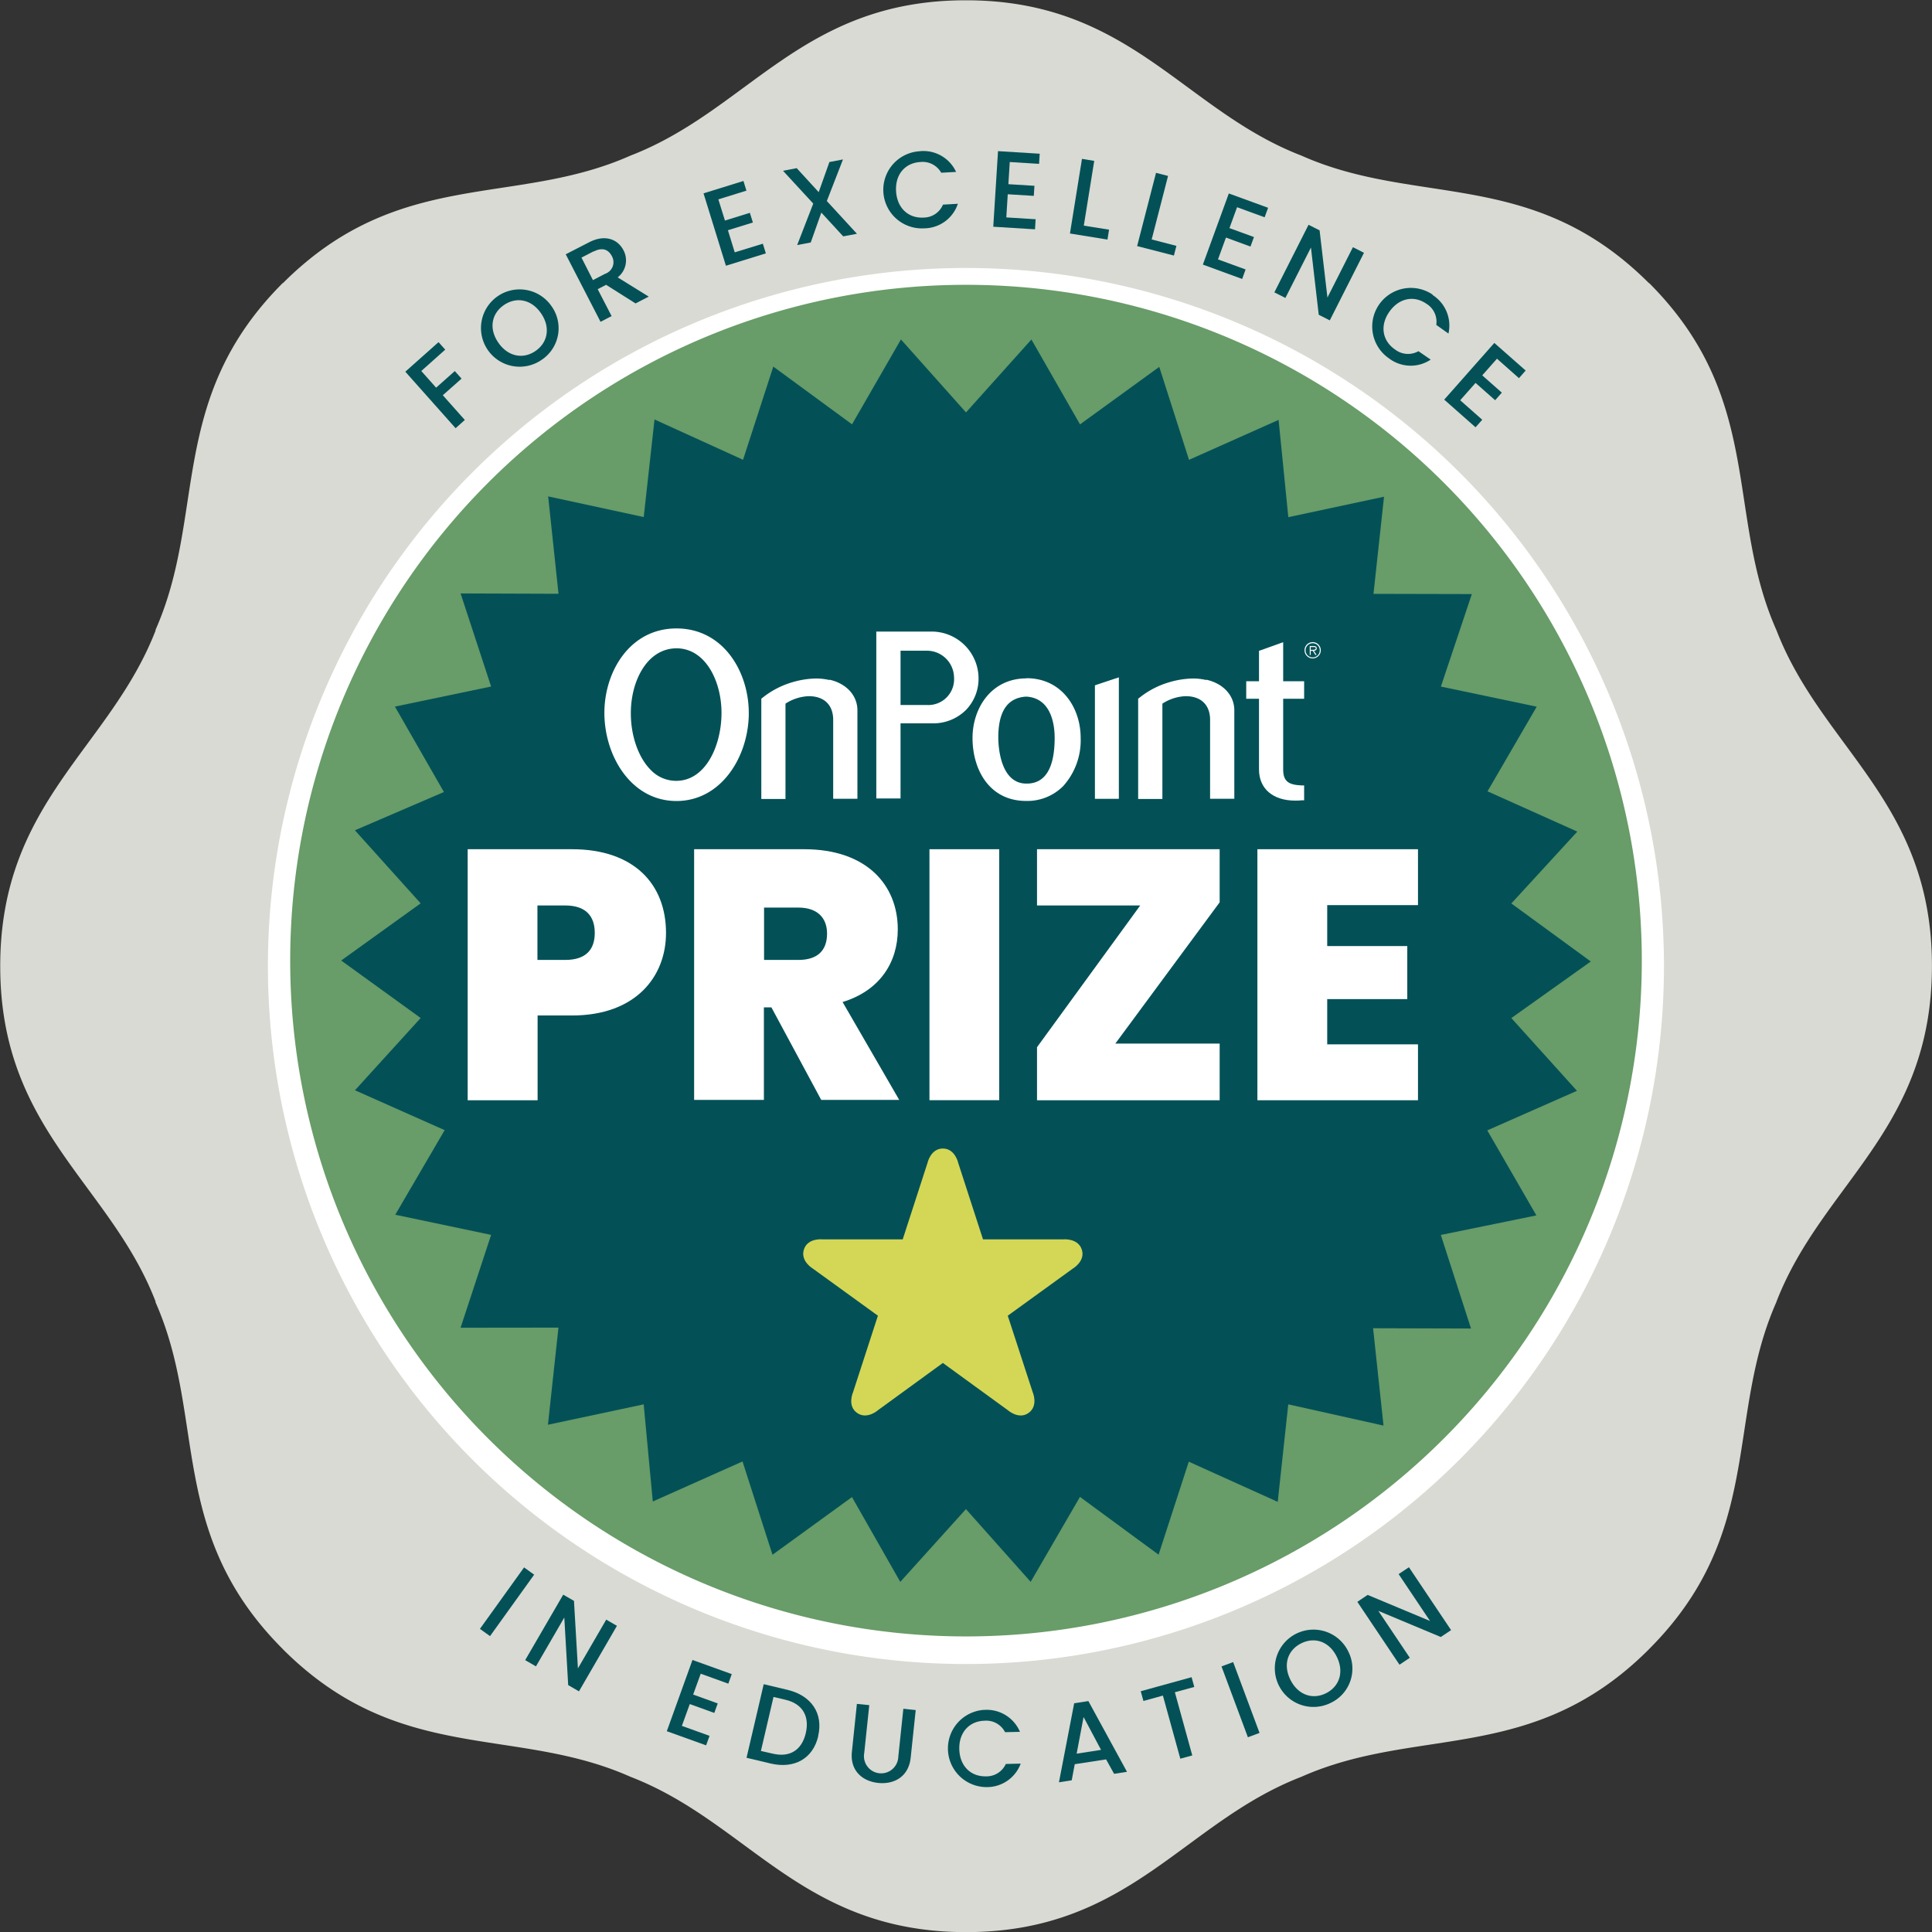 <svg id="Capa_1" data-name="Capa 1" xmlns="http://www.w3.org/2000/svg" xmlns:xlink="http://www.w3.org/1999/xlink" viewBox="0 0 337.34 337.34"><rect x="0" y="0" width="337.34" height="337.34" fill="#333333" stroke="none"/><defs><style>.cls-1{fill:none;}.cls-2{clip-path:url(#clip-path);}.cls-3{fill:#fff;}.cls-4{fill:#689c68;}.cls-5{fill:#035157;}.cls-6{fill:#d9dad3;}.cls-7{fill:#d4d755;}</style><clipPath id="clip-path" transform="translate(-47.22 -47.27)"><rect class="cls-1" width="432" height="432"/></clipPath></defs><title>OnPoint_Prize_Full Color_RGB</title><g class="cls-2"><path class="cls-3" d="M349.46,215.24A134.19,134.19,0,1,1,215.28,81.05,134.17,134.17,0,0,1,349.46,215.24" transform="translate(-47.22 -47.27)"/><path class="cls-4" d="M333.89,215a118,118,0,1,1-118-118,118,118,0,0,1,118,118" transform="translate(-47.22 -47.27)"/><polygon class="cls-5" points="157.31 59.27 148.77 74.09 135.01 64 135.02 64.02 129.74 80.28 114.28 73.24 114.28 73.27 112.4 90.28 95.69 86.67 95.71 86.65 97.52 103.68 80.43 103.62 80.42 103.61 85.75 119.87 68.99 123.37 68.96 123.38 77.51 138.29 62.01 144.96 61.99 145 73.45 157.73 59.59 167.7 59.57 167.71 73.45 177.75 61.97 190.38 61.96 190.36 77.64 197.33 69.01 212.11 69.02 212.1 85.75 215.62 80.41 231.86 80.39 231.83 97.51 231.81 95.67 248.81 95.67 248.77 112.39 245.21 113.98 262.14 114 262.16 129.65 255.18 134.88 271.46 134.9 271.46 148.76 261.4 157.19 276.2 157.2 276.2 168.66 263.5 179.96 276.2 179.97 276.19 188.57 261.37 202.3 271.46 202.29 271.48 207.57 255.22 223.07 262.22 223.1 262.23 224.94 245.21 241.58 248.92 241.57 248.91 239.75 231.92 256.85 231.97 256.85 231.98 251.58 215.63 268.25 212.22 268.28 212.25 259.69 197.37 275.33 190.47 275.38 190.5 263.89 177.76 277.75 167.89 277.76 167.88 263.89 157.75 275.4 145.21 275.4 145.2 259.73 138.17 268.32 123.39 268.35 123.4 251.59 119.88 256.99 103.74 257 103.73 239.82 103.69 241.66 86.73 241.66 86.73 224.95 90.3 223.25 73.32 223.26 73.31 207.61 80.29 202.41 64.05 202.44 64.04 188.58 74.1 180.11 59.31 180.07 59.3 168.67 72.01 157.31 59.27 157.31 59.27"/><path class="cls-3" d="M147.09,224.58h-6v14.8H128.88V195.55h18.21c10.88,0,16.42,6.15,16.42,14.61,0,7.64-5.29,14.42-16.42,14.42m-1.18-9.7c3.67,0,5.16-1.86,5.16-4.72s-1.49-4.79-5.16-4.79h-4.85v9.51Z" transform="translate(-47.22 -47.27)"/><path class="cls-3" d="M187.63,195.55c10.88,0,16.35,6.22,16.35,14,0,5.72-3.11,10.69-9.64,12.68l9.89,17.09H190.61l-8.7-16.16H180.6v16.16H168.42V195.55Zm-1,10.19h-6v9.14h6c3.3,0,5-1.61,5-4.6,0-2.73-1.68-4.54-5-4.54" transform="translate(-47.22 -47.27)"/><rect class="cls-3" x="162.29" y="148.28" width="12.18" height="43.82"/><polygon class="cls-3" points="212.96 157.55 194.74 182.22 212.96 182.22 212.96 192.11 181.07 192.11 181.07 182.85 199.09 158.1 181.07 158.1 181.07 148.28 212.96 148.28 212.96 157.55"/><polygon class="cls-3" points="247.59 158.04 231.74 158.04 231.74 165.19 245.72 165.19 245.72 174.45 231.74 174.45 231.74 182.35 247.59 182.35 247.59 192.11 219.55 192.11 219.55 148.28 247.59 148.28 247.59 158.04"/><path class="cls-6" d="M94,215.93A121.88,121.88,0,1,1,215.89,337.82,121.88,121.88,0,0,1,94,215.93m263.43,58.55c8-20.58,27.1-29.93,27.12-58.51v-.07c0-28.58-19.16-37.93-27.12-58.52l-.06-.14c-8.93-20.18-2-40.33-22.2-60.55l-.05,0c-20.22-20.19-40.37-13.27-60.55-22.2l-.14-.06c-20.59-7.95-29.94-27.1-58.52-27.11h-.07c-28.58,0-37.93,19.16-58.51,27.11l-.14.06c-20.19,8.93-40.33,2-60.55,22.2l-.05,0c-20.2,20.22-13.28,40.37-22.21,60.55l0,.14c-8,20.59-27.1,29.94-27.12,58.52V216c0,28.58,19.16,37.93,27.12,58.51l0,.15c8.93,20.18,2,40.32,22.21,60.54l.05.06c20.22,20.19,40.36,13.27,60.55,22.2l.14.06c20.58,7.95,29.93,27.09,58.51,27.11h.07c28.58,0,37.93-19.16,58.52-27.11l.14-.06c20.18-8.93,40.33-2,60.55-22.2l.05-.06c20.19-20.21,13.27-40.36,22.2-60.54Z" transform="translate(-47.22 -47.27)"/><rect class="cls-5" x="129.15" y="325.84" width="13.21" height="2.17" transform="translate(-256.19 199.21) rotate(-54.31)"/><polygon class="cls-5" points="107.72 283.88 101.09 295.32 99.21 294.23 98.53 282.43 93.58 290.96 91.7 289.87 98.34 278.44 100.22 279.52 100.91 291.31 105.85 282.8 107.72 283.88"/><polygon class="cls-5" points="127.17 293.98 122.35 292.24 121.03 295.88 125.32 297.43 124.72 299.09 120.44 297.54 119.06 301.35 123.89 303.09 123.29 304.75 116.43 302.28 120.91 289.84 127.77 292.31 127.17 293.98"/><path class="cls-5" d="M190.09,350.42c-.93,3.95-4.2,5.74-8.32,4.77l-4.2-1,3-12.85,4.2,1c4.12,1,6.24,4.1,5.3,8.08m-7.92,3.05c3,.71,5.07-.64,5.76-3.56s-.51-5.14-3.54-5.85l-2.09-.49L180.08,353Z" transform="translate(-47.22 -47.27)"/><path class="cls-5" d="M196.84,344.78,199,345l-.88,8.37a3,3,0,1,0,5.95.63l.88-8.37,2.16.23-.88,8.33c-.36,3.34-2.94,4.68-5.68,4.39s-4.94-2.13-4.58-5.47Z" transform="translate(-47.22 -47.27)"/><path class="cls-5" d="M219.08,345.83a6.29,6.29,0,0,1,6.23,3.83l-2.6.06a3.67,3.67,0,0,0-3.58-2c-2.62.06-4.48,2-4.41,4.95s2,4.82,4.64,4.76a3.69,3.69,0,0,0,3.48-2.16l2.6-.06a6.28,6.28,0,0,1-6,4.1,6.75,6.75,0,0,1-.32-13.49" transform="translate(-47.22 -47.27)"/><path class="cls-5" d="M240.35,354.47l-5.47.84-.53,2.81-2.23.35,2.66-13.8,2.48-.38L244,356.64l-2.25.35Zm-3.93-7.4-1.21,6.4,4.26-.66Z" transform="translate(-47.22 -47.27)"/><polygon class="cls-5" points="199.18 295.3 208.06 292.85 208.53 294.55 205.14 295.48 208.18 306.51 206.09 307.08 203.05 296.06 199.65 297 199.18 295.3"/><rect class="cls-5" x="262.72" y="337.47" width="2.17" height="13.2" transform="translate(-150.71 66.43) rotate(-20.43)"/><path class="cls-5" d="M279.56,344.61a6.75,6.75,0,1,1,3.07-9,6.61,6.61,0,0,1-3.07,9m-.83-1.68c2.35-1.16,3.22-3.71,1.9-6.38s-3.84-3.51-6.19-2.35-3.24,3.67-1.92,6.34,3.86,3.55,6.21,2.39" transform="translate(-47.22 -47.27)"/><polygon class="cls-5" points="246.01 273.65 253.37 284.63 251.57 285.83 240.67 281.27 246.16 289.46 244.36 290.67 237 279.69 238.8 278.48 249.69 283.03 244.21 274.85 246.01 273.65"/><polygon class="cls-5" points="70.77 64.9 76.57 59.74 77.74 61.05 73.56 64.78 76.15 67.69 79.41 64.79 80.59 66.11 77.32 69.01 81.16 73.33 79.55 74.77 70.77 64.9"/><path class="cls-5" d="M141.81,110.09a6.75,6.75,0,1,1,1.68-9.4,6.62,6.62,0,0,1-1.68,9.4m-1.07-1.55c2.15-1.49,2.63-4.14.93-6.59s-4.33-2.89-6.48-1.4-2.65,4.11-.95,6.56,4.34,2.93,6.5,1.43" transform="translate(-47.22 -47.27)"/><path class="cls-5" d="M150.07,89.58c2.78-1.44,5-.55,6,1.36a3.75,3.75,0,0,1-1,4.76l5.42,3.36-2.3,1.19L153.05,97l-1.47.76,2.43,4.7-1.93,1L146,91.67Zm.81,1.57-2.13,1.1,2,3.93,2.12-1.1A2.14,2.14,0,0,0,154.06,92c-.61-1.18-1.68-1.59-3.18-.81" transform="translate(-47.22 -47.27)"/><polygon class="cls-5" points="130.33 33.29 125.43 34.81 126.58 38.51 130.93 37.16 131.46 38.85 127.1 40.2 128.29 44.06 133.2 42.55 133.72 44.24 126.75 46.4 122.84 33.76 129.81 31.6 130.33 33.29"/><polygon class="cls-5" points="143.41 37.12 141.56 42.34 139.19 42.79 142 35.55 136.72 29.82 139.11 29.36 142.95 33.55 144.82 28.29 147.19 27.84 144.37 35.1 149.63 40.82 147.23 41.27 143.41 37.12"/><path class="cls-5" d="M207.81,73.67a6.28,6.28,0,0,1,6.35,3.62l-2.6.14a3.71,3.71,0,0,0-3.64-1.87c-2.62.15-4.41,2.12-4.24,5.09s2.17,4.75,4.78,4.61A3.69,3.69,0,0,0,211.87,83l2.6-.15a6.26,6.26,0,0,1-5.9,4.29,6.74,6.74,0,1,1-.76-13.46" transform="translate(-47.22 -47.27)"/><polygon class="cls-5" points="181.43 28.61 176.31 28.29 176.07 32.16 180.62 32.44 180.51 34.2 175.96 33.92 175.71 37.96 180.83 38.28 180.72 40.04 173.43 39.59 174.26 26.39 181.54 26.84 181.43 28.61"/><polygon class="cls-5" points="191.06 28.09 189.24 39.4 193.65 40.1 193.37 41.83 186.82 40.77 188.92 27.74 191.06 28.09"/><polygon class="cls-5" points="203.95 30.72 201.09 41.81 205.41 42.93 204.97 44.62 198.55 42.97 201.85 30.18 203.95 30.72"/><polygon class="cls-5" points="220.81 37.94 216 36.18 214.67 39.83 218.95 41.39 218.34 43.05 214.06 41.48 212.67 45.29 217.49 47.05 216.89 48.71 210.03 46.2 214.56 33.78 221.42 36.28 220.81 37.94"/><polygon class="cls-5" points="238.16 44.14 232.19 55.94 230.26 54.96 228.9 43.22 224.44 52.02 222.51 51.05 228.48 39.25 230.41 40.22 231.78 51.95 236.23 43.16 238.16 44.14"/><path class="cls-5" d="M297.33,98.76a6.32,6.32,0,0,1,2.8,6.75L298,104a3.67,3.67,0,0,0-1.73-3.7c-2.16-1.49-4.78-1-6.47,1.42s-1.19,5.08,1,6.57a3.7,3.7,0,0,0,4.09.3l2.14,1.47a6.27,6.27,0,0,1-7.29-.22,6.74,6.74,0,0,1,7.65-11.11" transform="translate(-47.22 -47.27)"/><polygon class="cls-5" points="265.22 66.03 261.38 62.63 258.81 65.54 262.23 68.56 261.06 69.88 257.64 66.86 254.96 69.89 258.81 73.29 257.64 74.61 252.17 69.78 260.92 59.88 266.39 64.7 265.22 66.03"/><path class="cls-7" d="M200.51,277h0l-11.34-8.21s-2.25-1.31-1.58-3.36,3.25-1.76,3.25-1.76h14l4.32-13.32s.54-2.54,2.69-2.54,2.69,2.54,2.69,2.54l4.32,13.32,14,0s2.58-.26,3.25,1.78-1.59,3.34-1.59,3.34L223.18,277l4.34,13.31s1.06,2.38-.68,3.65-3.67-.48-3.67-.48l-11.32-8.23-11.32,8.24s-1.93,1.73-3.68.47-.67-3.64-.67-3.64Z" transform="translate(-47.22 -47.27)"/><path class="cls-3" d="M165.33,157c-8.17,0-12.58,7.59-12.58,14.73,0,7.57,4.7,15.4,12.58,15.4,7.71,0,12.44-7.5,12.63-14.92v-.48c0-7.14-4.42-14.73-12.63-14.73m0,3.47c5.11,0,7.87,5.8,7.87,11.26,0,5.76-2.78,11.88-7.91,11.88a6.13,6.13,0,0,1-4.49-1.95c-2.14-2.16-3.46-6-3.43-9.93,0-5.46,2.79-11.26,8-11.26" transform="translate(-47.22 -47.27)"/><path class="cls-3" d="M192,166a10.38,10.38,0,0,0-2.32-.26,15.47,15.47,0,0,0-4,.62,15.07,15.07,0,0,0-5.34,2.76l-.19.14v17.52h4.22V170.13a8,8,0,0,1,4-1.3h.1c2.65,0,4.23,1.54,4.23,4.12v13.79h4.23V171.3c0-2.58-1.9-4.67-4.84-5.34" transform="translate(-47.22 -47.27)"/><path class="cls-3" d="M209.6,157.55c-3.53,0-8.84,0-8.89,0h-.48v29.14h4.23V173.57h5.63a8.07,8.07,0,0,0,5.78-2.32,7.85,7.85,0,0,0,2.21-5.63,8.2,8.2,0,0,0-8.48-8.07m-5.14,3.34h4.74a4.74,4.74,0,0,1,4.6,4.65,4.5,4.5,0,0,1-4.69,4.83h-4.65Z" transform="translate(-47.22 -47.27)"/><path class="cls-3" d="M226.45,165.72c-6.18,0-9.42,5.24-9.42,10.4,0,5.49,2.9,11,9.37,11a8.85,8.85,0,0,0,6.43-2.56,11.93,11.93,0,0,0,3.08-8.47c0-5.16-3.25-10.4-9.46-10.4m-4.92,9.92c.11-4.15,1.59-6.35,4.53-6.68a2.58,2.58,0,0,1,.68,0c4.17.47,4.63,5.14,4.63,7.16,0,5.31-1.65,8-4.88,8h-.05c-4.64,0-4.91-6.7-4.91-8Z" transform="translate(-47.22 -47.27)"/><polygon class="cls-3" points="191.51 119.55 191.18 119.67 191.18 120.01 191.18 139 191.18 139.48 191.66 139.48 194.87 139.48 195.36 139.48 195.36 139 195.36 118.94 195.36 118.27 194.72 118.48 191.51 119.55"/><path class="cls-3" d="M257.8,166a10.22,10.22,0,0,0-2.31-.26,15.47,15.47,0,0,0-4,.62,15,15,0,0,0-5.34,2.76l-.2.14v17.52h4.23V170.13a8,8,0,0,1,4-1.3h.1c2.65,0,4.23,1.54,4.23,4.12v13.79h4.23V171.3c0-2.58-1.9-4.67-4.85-5.34" transform="translate(-47.22 -47.27)"/><path class="cls-3" d="M274.45,166.22h-3.18V159.4l-.64.23-3.26,1.17-.32.11v5.31h-2.23v3.06h2.23v12.34c0,3.35,2.42,5.44,6.31,5.44.37,0,.75,0,1.13-.05l.44,0v-2.6l-.46,0c-2.39-.1-3.2-.81-3.2-2.82V169.28h3.66v-3.06Z" transform="translate(-47.22 -47.27)"/><path class="cls-3" d="M275,160.81a1.42,1.42,0,1,1,1.42,1.42,1.42,1.42,0,0,1-1.42-1.42m2.66,0a1.24,1.24,0,1,0-1.24,1.25,1.23,1.23,0,0,0,1.24-1.25m-.55.81h-.22l-.45-.71h-.36v.71h-.17v-1.55h.67c.41,0,.55.16.55.41s-.21.42-.49.43Zm-.73-.89c.22,0,.58,0,.58-.25s-.23-.23-.42-.23h-.46v.48Z" transform="translate(-47.22 -47.27)"/></g></svg>